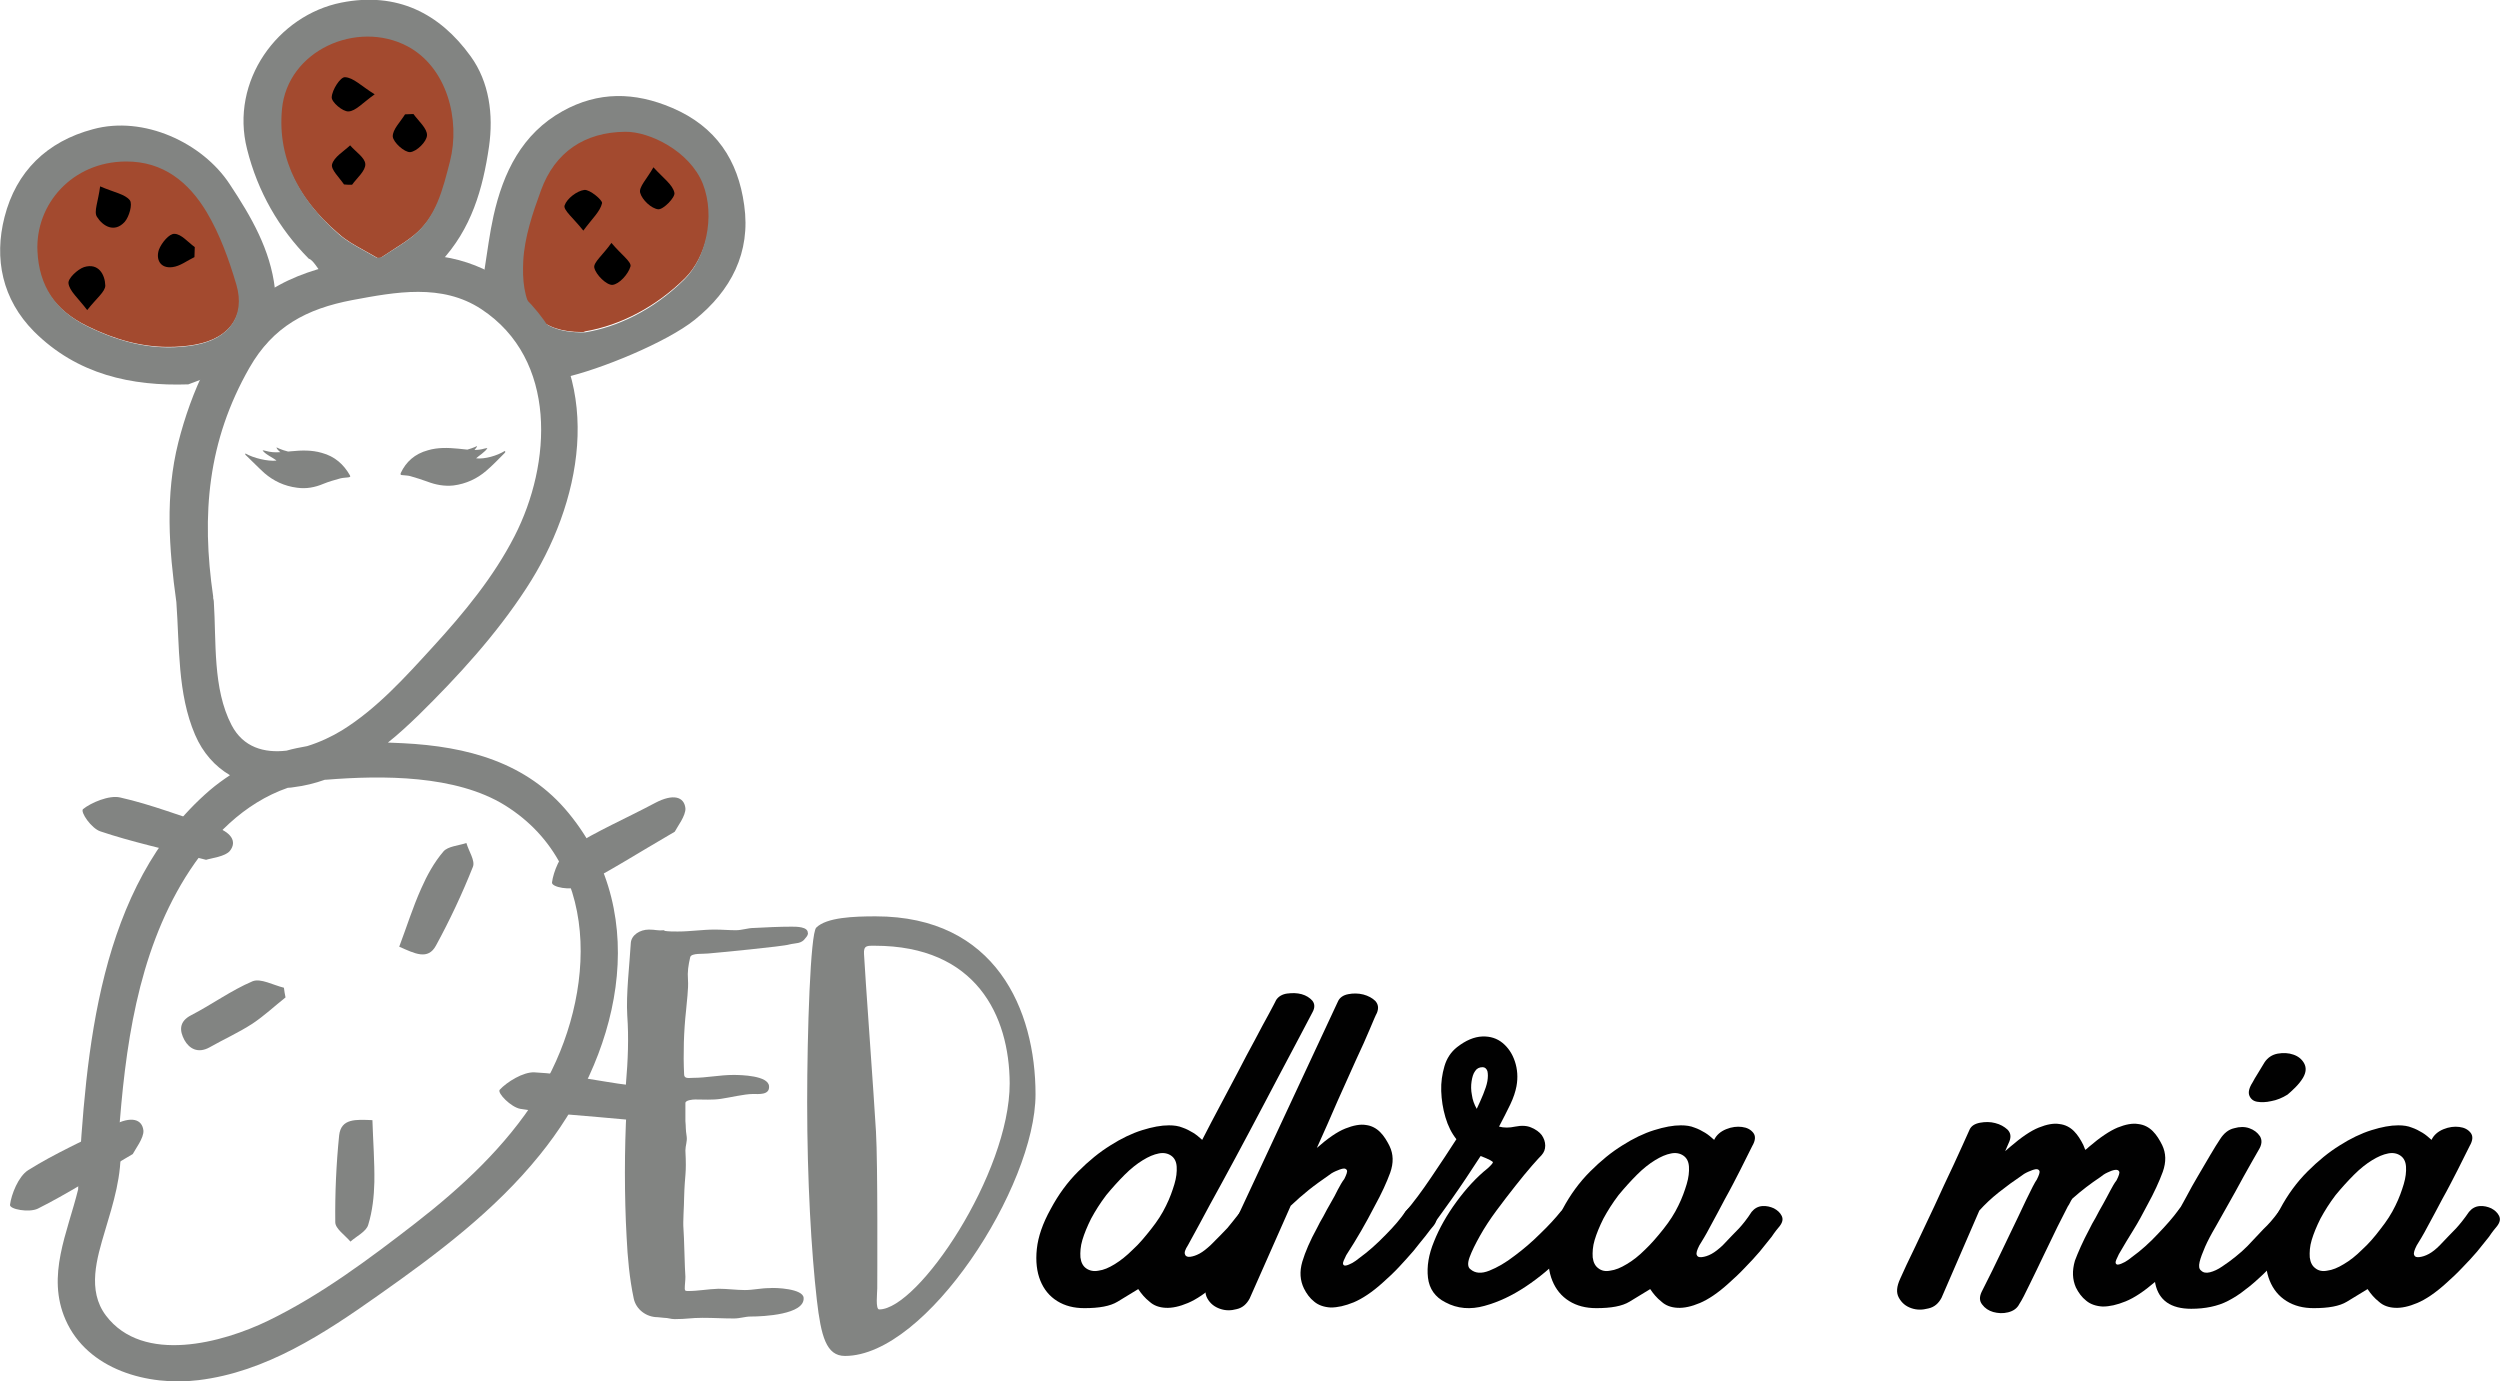<svg xmlns="http://www.w3.org/2000/svg" xmlns:xlink="http://www.w3.org/1999/xlink" id="Livello_1" x="0px" y="0px" viewBox="0 0 774 427.7" style="enable-background:new 0 0 774 427.7;" xml:space="preserve"><style type="text/css">	.st0{fill:#828482;}	.st1{fill:#32683B;}	.st2{fill:#A34A2F;}	.st3{fill:#010101;}</style><g>	<g>		<path class="st1" d="M84,103.3c-2.3,2-4.4,4.1-6.3,6.4C80.2,107.8,82.4,105.7,84,103.3z"></path>		<path class="st1" d="M74.8,112.4l2.6-3.1c1.9-2.3,4-4.4,6.4-6.4l2.7-2.3l-2,3c-1.5,2.3-3.7,4.5-6.4,6.5L74.8,112.4z"></path>	</g>	<g>		<path class="st2" d="M87.3,33.2C89,15,110.5,5.5,126.2,13.7c12.3,6.5,16.5,22.8,13.2,35.7c-2.2,8.5-4.2,17.3-11.6,23.2   c-3,2.4-6.4,4.3-10.4,7c-4.7-2.8-8.9-4.7-12.2-7.5C93.4,61.9,85.8,49.3,87.3,33.2z"></path>		<path class="st2" d="M117.4,80.2l-0.3-0.2c-1.5-0.9-3-1.7-4.4-2.5c-2.9-1.6-5.6-3.1-7.8-5.1C91.5,61,85.4,47.8,86.8,33.1l0.5,0   l-0.5,0c0.8-8.2,5.6-15.3,13.3-19.5c8.3-4.5,18.3-4.6,26.3-0.4c9.7,5.1,17.8,19.6,13.4,36.3l-0.2,0.9c-2.1,8.2-4.3,16.7-11.5,22.5   c-2,1.6-4.2,3-6.7,4.6c-1.2,0.8-2.4,1.6-3.7,2.4L117.4,80.2z M113.8,11.2c-4.5,0-9.1,1.1-13.2,3.3c-7.4,4-12,10.8-12.8,18.7l0,0   c-1.4,14.5,4.4,27.1,17.7,38.5c2.2,1.9,4.7,3.3,7.7,4.9c1.3,0.7,2.7,1.5,4.2,2.4c1.2-0.8,2.4-1.6,3.5-2.3c2.5-1.6,4.6-3,6.6-4.6   c6.9-5.6,9.1-13.9,11.2-22l0.2-0.9c4.2-16.2-3.5-30.2-12.9-35.1C122.2,12.2,118,11.2,113.8,11.2z"></path>	</g>	<g>		<path class="st2" d="M27.4,100.6c-10.3-5-15.3-12.7-15.8-23.4c-0.7-14.6,10.8-27.7,27.3-27.8c11.7-0.1,19.6,6.5,25.1,15.7   c4.1,6.9,6.9,14.7,9.2,22.5c2.8,9.7-2.4,16.7-12.7,18.6C48.7,108.3,38.1,105.8,27.4,100.6z"></path>		<path class="st2" d="M52.1,107.4c-8.1,0-16.2-2.1-25-6.4c-10.3-5-15.6-12.8-16.1-23.8c-0.3-7.3,2.3-14.4,7.3-19.7   c5.2-5.5,12.5-8.5,20.4-8.6c10.6-0.1,19.2,5.3,25.5,16c3.6,6,6.5,13.2,9.3,22.6c1.3,4.6,1,8.7-1.1,12.1c-2.3,3.7-6.4,6.1-12,7.1   C57.7,107.2,54.9,107.4,52.1,107.4z M39,49.9c-0.1,0-0.1,0-0.1,0c-7.7,0-14.7,3-19.7,8.2c-4.8,5.1-7.4,12-7.1,19   c0.5,10.7,5.4,18,15.5,23c11.7,5.7,22.1,7.5,32.8,5.6c5.3-0.9,9.2-3.2,11.3-6.7c1.9-3.1,2.3-7,1-11.3c-2.7-9.3-5.7-16.4-9.2-22.4   C57.4,55.1,49.2,49.9,39,49.9z"></path>	</g>	<g>		<path class="st2" d="M211.8,86c-9.6,9.5-20.8,14.7-30.7,16.3c-16.9,0.4-19.7-10.4-19.1-22.1c0.4-7.4,2.9-14.8,5.5-21.9   c4.3-11.8,13.5-18,26.1-18.1c7.4-0.1,19.9,5.9,24,16.1C221.6,66.6,218.3,79.5,211.8,86z"></path>		<path class="st2" d="M180.2,102.8c-6.3,0-11-1.6-14.1-4.8c-3.6-3.7-5.1-9.4-4.7-17.9c0.4-7.4,2.9-15,5.5-22.1   c4.3-11.8,13.7-18.3,26.5-18.5c7.2-0.1,20.2,5.7,24.5,16.4c4.4,10.9,0.5,24-5.8,30.2l0,0c-8.8,8.7-19.8,14.6-31,16.5   C180.8,102.8,180.5,102.8,180.2,102.8z M193.6,40.7c0,0-0.1,0-0.1,0c-12.6,0.1-21.4,6.3-25.6,17.8c-2.5,7-5.1,14.5-5.4,21.8   c-0.4,8.2,1,13.6,4.4,17.1c3,3.1,7.8,4.6,14.2,4.5c11-1.9,21.8-7.6,30.4-16.2c6.1-6,9.8-18.6,5.5-29.1   C212.9,46.3,200.6,40.7,193.6,40.7z"></path>	</g>	<g>		<path d="M38.6,68.7c1.4-1.6,2.5-5.5,1.6-6.7c-1.5-1.9-4.8-2.4-9.2-4.3c-0.6,4.7-2,7.8-1,9.4C31.8,70,35.4,72.2,38.6,68.7z"></path>	</g>	<g>		<g>			<path class="st0" d="M95.6,80.1c1.3,0.3,2.9,3.3,4,4.5c12.6,14,37.4-3.1,36.7-3.4c9.7-10.3,13.2-22.8,15.1-35.8    c1.4-9.9,0.1-20-5.7-28c-9.6-13.3-22.8-20-40-16.6C86.1,4.7,71.1,25,76.5,46.2C79.8,59.4,86.4,70.8,95.6,80.1z M87.3,33.8    c1.7-18.2,23.2-27.7,38.8-19.5c12.3,6.5,16.5,22.8,13.2,35.7c-2.2,8.5-4.2,17.3-11.6,23.2c-3,2.4-6.4,4.3-10.4,7    c-4.7-2.8-8.9-4.7-12.2-7.5C93.4,62.5,85.8,49.9,87.3,33.8z"></path>		</g>		<g>			<path class="st0" d="M230.4,63.5c-1.9-13.9-8.7-24.3-22.3-30.1c-11.7-5-22.9-5.1-33.9,1c-12.6,7-18.4,19-21.4,32.4    c-1.2,5.4-1.9,11-2.8,16.7c1.8,2.9,2,6.7-0.9,9.3c-0.1,0.1-0.2,0.1-0.3,0.2c0.9,1.2,1.9,2.2,3,3.2c4.3,3.6,9.6,6.3,14.6,8.9    c6.3,3.2,1.6,9.3,8.2,11.8c11-2.4,31.8-10.9,40.5-17.9C226.3,90,232.5,78.2,230.4,63.5z M211.8,86.6    c-9.6,9.5-20.8,14.7-30.7,16.3c-16.9,0.4-19.7-10.4-19.1-22.1c0.4-7.4,2.9-14.8,5.5-21.9c4.3-11.8,13.5-18,26.1-18.1    c7.4-0.1,19.9,5.9,24,16.1C221.6,67.2,218.4,80.1,211.8,86.6z"></path>		</g>		<g>			<path class="st0" d="M85.1,89.3c-1.4-12-7.3-22.2-14-32.3c-8.4-12.8-26.6-21.3-42.3-17C14.5,43.8,5,53.1,1.4,67.2    c-3.3,12.9-0.7,25.5,9.1,35.4c13.4,13.4,30.3,17,47.8,16.4c14-5.1,31.4-12.1,28.4-29.5 M27.4,101.2c-10.3-5-15.3-12.7-15.8-23.4    C10.9,63.2,22.4,50.1,38.9,50c11.7-0.1,19.6,6.5,25.1,15.7c4.1,6.9,6.9,14.7,9.2,22.5c2.8,9.7-2.4,16.7-12.7,18.6    C48.8,108.9,38.1,106.4,27.4,101.2z"></path>		</g>		<g>			<path class="st0" d="M105,351.5c-0.9,8.9-1.3,17.9-1.2,26.9c0,2,3,4,4.7,6c1.9-1.7,4.9-3.1,5.5-5.2c1.3-4.2,1.8-8.8,1.9-13.2    c0.1-6.4-0.4-12.7-0.6-19.2C110.2,346.6,105.6,346.2,105,351.5z"></path>		</g>		<g>			<path class="st0" d="M78.2,303.8c-6.6,2.8-12.6,7.2-19,10.5c-3.9,2-3.6,4.9-2.1,7.7c1.5,2.7,4.2,4.2,7.7,2.3    c4.4-2.5,9.1-4.6,13.4-7.4c3.6-2.4,6.8-5.4,10.2-8.1c-0.2-1-0.4-2-0.5-3C84.6,305,80.7,302.8,78.2,303.8z"></path>		</g>		<g>			<path class="st0" d="M161.1,343.3c9.9,1.6,20.2,2.1,33.7,3.4c1.4-0.7,5.8-2,6.9-4c1.7-3.1-0.4-5.9-6.7-6.7    c-9.9-1.3-19.6-3.5-29.5-4c-3.5-0.2-8.6,3-10.8,5.4C153.9,338.4,158.2,342.8,161.1,343.3z"></path>		</g>		<g>			<path d="M26,82.7c-2,0.7-5,3.5-4.8,5c0.3,2.4,2.9,4.5,5.8,8.3c2.9-3.7,5.6-5.7,5.6-7.6C32.5,85,30.5,81.3,26,82.7z"></path>		</g>		<g>			<path d="M49.2,77.3c-1,3,0.4,5.9,4.2,5.4c2.4-0.3,4.5-2,6.8-3.1c0-1,0.1-2.1,0.1-3.1c-2.1-1.5-4.2-4.1-6.3-4.1    C52.4,72.3,50,75.2,49.2,77.3z"></path>		</g>		<g>			<path d="M184,82.9c0.5,2.2,3.8,5.4,5.6,5.3c2.1-0.2,4.9-3.3,5.6-5.7c0.4-1.4-2.9-3.7-5.9-7.3C186.7,78.9,183.6,81.3,184,82.9z"></path>		</g>		<g>			<path d="M180.9,58.8c-2.3,0.3-5.4,2.7-6.1,4.8c-0.5,1.4,2.8,4,5.8,7.8c2.8-3.8,5.2-5.9,5.8-8.5C186.6,62,182.6,58.6,180.9,58.8z"></path>		</g>		<g>			<path d="M202.3,51.8c-2,3.6-4.6,6.1-4.1,7.9c0.6,2.2,3.5,4.9,5.6,5.1c1.6,0.1,5.3-3.7,5-5.1C208.3,57.2,205.4,55.2,202.3,51.8z"></path>		</g>		<g>			<path d="M127,47.1c2-0.2,5.1-3.2,5.2-5.2c0.1-2.1-2.6-4.4-4.2-6.6c-0.9,0-1.8,0.1-2.6,0.1c-1.4,2.3-3.9,4.7-3.8,6.9    C121.8,44.1,125.2,47.2,127,47.1z"></path>		</g>		<g>			<path d="M107.9,34.5c2.2-0.1,4.3-2.6,8.1-5.3c-4.2-2.6-6.6-5.2-9.2-5.3c-1.4-0.1-4,3.9-4.1,6.2C102.6,31.6,106.1,34.6,107.9,34.5    z"></path>		</g>		<g>			<path d="M109,57.2c1.5-2.1,4.2-4.3,4.1-6.4c-0.1-2-3-3.8-4.7-5.8c-2,1.9-5,3.6-5.6,5.9c-0.4,1.6,2.3,4.1,3.7,6.2    C107.2,57.2,108.1,57.2,109,57.2z"></path>		</g>		<g>			<path class="st0" d="M123.6,293.1c4.8,2.1,8.9,4.3,11.4-0.4c4.3-7.9,8.1-16,11.4-24.3c0.8-1.9-1.3-4.9-2-7.4    c-2.4,0.8-5.7,1-7.1,2.6c-2.9,3.4-5.1,7.4-6.9,11.5C127.8,280.9,125.9,287,123.6,293.1z"></path>		</g>	</g>	<g>		<g>			<path class="st0" d="M249.4,290.4c-1.3,1.9-3,1.5-5,2c-1.7,0.6-22.7,2.6-25.1,2.8c-1.5,0.2-5.2-0.2-5.6,1.1    c-0.6,2.6-0.9,4.5-0.7,7.1c0.2,2.6-0.4,6.9-0.6,9.5c-0.7,6.3-0.9,13.4-0.6,19.7c0,1.5,1.5,1.1,2.8,1.1c4.1,0,8.2-0.9,12.5-0.9    c2.4,0,10.8,0.2,11,3.5c0.2,2.8-3.2,2.4-5,2.4c-2.6,0-7.1,1.1-9.9,1.5c-2.6,0.4-5.4,0.2-8,0.2c-0.7,0-3,0.2-3,1.1v5.6    c0.2,2,0,2.2,0.4,4.8c0.2,1.5-0.4,2.8-0.4,4.3c0.4,7.8-0.2,6.9-0.4,14.7c0,2.4-0.4,7.3-0.2,9.5c0.2,2,0.4,12.7,0.6,14.9    c0,1.3-0.2,2.4-0.2,3.7c0,0.7,0.4,0.7,1.1,0.7c3,0,6.1-0.6,9.3-0.7c2.8,0,5.6,0.4,8.2,0.4c2.6,0,5-0.6,7.6-0.6    c2-0.2,10.4,0.2,10.6,3c0.4,5.2-12.5,5.8-16.4,5.8c-1.7,0-3.3,0.6-5.2,0.6c-3.5,0-6.1-0.2-9.7-0.2c-3.7,0-4.8,0.4-8.6,0.4    c-1.3,0-2-0.4-3.3-0.4l-2-0.2c-3.5,0-6.7-2.4-7.4-5.8c-1.3-6.1-1.9-12.7-2.2-19c-0.7-12.5-0.7-27.4,0-39.8c0-2.6-0.4-5.2-0.2-7.8    c0.6-6.9,0.9-14.1,0.4-21c-0.4-6.7,0.7-15.6,1.1-22.5c0.2-2.4,2.8-4.1,5.6-4.1c2.2,0,2.6,0.4,4.8,0.2v0.2    c1.3,0.2,2.8,0.2,4.1,0.2c3.9,0,7.6-0.6,11.5-0.6c2.2,0,4.5,0.2,6.5,0.2c2,0,3.7-0.7,5.6-0.7c3.9-0.2,7.8-0.4,11.7-0.4    c1.5,0,5,0,5,1.9C250.3,289.2,249.8,290,249.4,290.4z"></path>		</g>		<g>			<path class="st0" d="M252.7,287.2c3.2-3.2,11.7-3.5,18.4-3.5c37.2,0,49.5,29,49.5,55.1c0,28.5-33.7,81-59,81    c-5.8,0-7.4-6.1-8.7-17.3c-1.7-14.9-3-37-3-61.2C249.9,319.4,250.9,289.1,252.7,287.2z M270.8,292.8c-2.2,0-3.5-0.2-3.3,2.6    c0.2,4.7,3.2,45.8,3.7,54.9c0.6,9.9,0.4,46.7,0.4,48.6c0,1.3-0.6,6.5,0.6,6.5c12.1,0,40.4-42.1,40.4-70    C312.5,314.4,302.2,292.8,270.8,292.8z"></path>		</g>		<g>			<path class="st3" d="M384,375.2c0.7-1.1,1.8-1.7,3.1-1.8c1.3-0.1,2.5,0.2,3.6,0.7c1.1,0.6,1.9,1.3,2.4,2.3c0.5,1,0.3,2-0.6,3.2    c-0.6,0.7-1.5,1.8-2.5,3.3c-1.1,1.4-2.3,2.9-3.6,4.6c-1.4,1.6-2.9,3.3-4.6,5c-1.7,1.7-3.4,3.3-5.1,4.8c-3.3,3-6.3,5-8.9,6.1    c-2.6,1.1-4.9,1.6-6.9,1.5c-2-0.1-3.7-0.7-5-1.9c-1.4-1.1-2.5-2.4-3.5-3.9c-2,1.2-4.1,2.5-6.4,3.9c-2.3,1.4-5.7,2-10.3,2    c-3.2,0-6-0.7-8.4-2.2c-2.4-1.5-4.1-3.6-5.2-6.3c-1.1-2.7-1.5-6-1.1-9.8c0.4-3.8,1.8-7.9,4.3-12.4c2.4-4.5,5.2-8.3,8.5-11.6    c3.3-3.3,6.6-6,10-8.1c3.3-2.1,6.6-3.7,9.8-4.7c3.2-1,5.9-1.5,8.3-1.5c1.6,0,3,0.2,4.2,0.7c1.2,0.4,2.3,1,3.3,1.6    c1,0.6,1.9,1.4,2.8,2.2c2.1-4.1,4-7.7,5.6-10.7c1.6-3,3.4-6.4,5.3-10c1.9-3.7,3.7-7.1,5.4-10.2c1.7-3.2,3.1-5.9,4.4-8.2    c1.2-2.3,2-3.7,2.2-4.2c0.7-1.1,1.9-1.8,3.4-2c1.6-0.2,3-0.2,4.5,0.2c1.4,0.4,2.5,1.1,3.3,2c0.8,1,0.8,2.2,0.1,3.5    c-0.6,1.2-2,3.8-4,7.6c-2,3.8-4.4,8.3-7.1,13.4c-2.7,5.1-5.5,10.5-8.5,16.1c-3,5.6-5.8,10.9-8.5,15.8c-2.7,4.9-5,9.1-6.9,12.7    c-1.9,3.5-3.1,5.7-3.6,6.6c-0.9,1.4-1.2,2.3-0.9,2.9c0.2,0.6,0.8,0.8,1.6,0.7c0.8-0.1,1.8-0.4,2.9-1c1.1-0.6,2.2-1.5,3.4-2.6    c2.2-2.2,4-4,5.2-5.3C380.9,379.1,382.3,377.4,384,375.2z M356.4,380.5c1.9-2.4,3.4-4.7,4.6-7.2c1.2-2.4,2-4.7,2.6-6.7    c0.6-2,0.8-3.8,0.7-5.4c-0.1-1.6-0.7-2.7-1.7-3.4c-1-0.7-2.3-1-3.8-0.7c-1.6,0.3-3.2,1-5,2.1c-1.8,1.1-3.7,2.6-5.6,4.5    c-1.9,1.9-3.8,4-5.7,6.3c-1.9,2.5-3.4,4.9-4.7,7.3c-1.2,2.4-2.1,4.6-2.7,6.6c-0.6,2-0.7,3.8-0.6,5.4c0.2,1.6,0.8,2.7,1.8,3.4    c1,0.7,2.3,1,3.8,0.7c1.6-0.2,3.2-0.9,5-2c1.8-1.1,3.7-2.6,5.6-4.5C352.7,385.1,354.5,382.9,356.4,380.5z"></path>		</g>		<g>			<path class="st3" d="M417.4,307.8c1.5-0.3,3.1-0.3,4.7,0.1c1.5,0.4,2.8,1.1,3.7,2c0.9,1,1.1,2.2,0.5,3.7c-0.4,0.7-1.1,2.4-2.2,5    c-1.1,2.6-2.5,5.8-4.3,9.6c-1.7,3.8-3.6,8-5.7,12.7c-2,4.7-4.2,9.6-6.4,14.5c3.4-3,6.3-5,8.8-6c2.5-1,4.7-1.4,6.4-1.1    c1.7,0.2,3.2,1,4.4,2.2c1.2,1.2,2.1,2.7,2.9,4.3c1.2,2.5,1.3,5.2,0.2,8.3c-1.1,3-2.7,6.5-4.8,10.3c-1.4,2.7-2.8,5.3-4.2,7.7    c-1.4,2.4-2.9,4.9-4.6,7.5c-0.7,1.4-1.1,2.3-1,2.7c0.1,0.4,0.4,0.6,0.9,0.5c0.6-0.1,1.2-0.4,2-0.8c0.7-0.4,1.4-0.9,2-1.4    c2.9-2.1,5.6-4.5,8.3-7.3c2.7-2.7,4.7-5.1,6.2-7.3c0.9-1.1,2-1.7,3.3-1.8c1.3-0.1,2.5,0.2,3.6,0.7c1.1,0.6,1.9,1.3,2.4,2.3    c0.5,1,0.3,2-0.6,3.2c-0.6,0.7-1.5,1.8-2.6,3.3c-1.1,1.4-2.4,2.9-3.7,4.6c-1.4,1.6-2.9,3.3-4.5,5c-1.6,1.7-3.3,3.3-5,4.8    c-3.3,3-6.4,5-9,6.1c-2.7,1.1-5,1.6-7.1,1.6c-2-0.1-3.8-0.7-5.1-1.8c-1.4-1.1-2.4-2.5-3.2-4.1c-1.2-2.5-1.4-5.2-0.5-8.3    c0.9-3,2.4-6.5,4.6-10.5c0.5-1,1.1-2.2,1.9-3.5c0.7-1.4,1.5-2.8,2.3-4.2c0.8-1.4,1.6-2.8,2.2-4.1c0.7-1.3,1.3-2.4,2-3.3    c0.7-1.4,1-2.3,0.8-2.7c-0.2-0.4-0.6-0.6-1.2-0.5c-0.6,0.1-1.4,0.4-2.3,0.8c-0.9,0.4-1.7,0.9-2.3,1.4c-2,1.4-4,2.8-6,4.4    c-2,1.6-3.8,3.2-5.6,4.9L386.9,402c-0.9,1.7-2.2,2.9-4,3.3c-1.8,0.5-3.5,0.5-5.2-0.1c-1.7-0.6-3-1.6-3.9-3.2    c-0.9-1.6-0.8-3.5,0.3-5.9l40.2-86.2C414.8,308.9,415.8,308.1,417.4,307.8z"></path>		</g>		<g>			<path class="st3" d="M435.1,375.2c2.5-2.9,5.1-6.4,8-10.7c2.9-4.3,5.5-8.2,7.8-11.8c-1.5-1.9-2.6-4.1-3.4-6.8    c-0.8-2.7-1.2-5.4-1.3-8.1c-0.1-2.7,0.3-5.3,1-7.7c0.7-2.4,2-4.4,3.9-5.9c2.7-2.1,5.3-3.2,7.8-3.3c2.5-0.1,4.6,0.6,6.3,2    c1.7,1.4,3,3.3,3.8,5.7c0.8,2.4,1,5,0.5,7.7c-0.3,1.6-0.9,3.5-1.9,5.6c-1,2.1-2.2,4.4-3.5,6.9c1.5,0.4,3.2,0.4,5,0    c2-0.4,3.7-0.3,5,0.3c1.4,0.6,2.4,1.3,3.2,2.3c0.7,1,1.1,2.1,1.1,3.3c0,1.2-0.4,2.1-1.1,2.9c-0.5,0.5-1.5,1.6-3,3.3    c-1.5,1.7-3.2,3.8-5.1,6.2c-1.9,2.4-3.9,5-5.9,7.7c-2,2.7-3.7,5.3-5.1,7.8c-1.4,2.5-2.5,4.7-3.2,6.6c-0.7,1.9-0.6,3.2,0.3,3.8    c1.4,1.2,3.3,1.4,5.8,0.4c2.5-1,5.1-2.5,7.8-4.6c2.7-2,5.4-4.3,8-6.9c2.6-2.5,4.7-4.8,6.3-6.8c0.9-1,2-1.5,3.3-1.6    c1.3-0.1,2.5,0.2,3.5,0.7c1.1,0.5,1.8,1.2,2.3,2.2c0.5,1,0.3,2-0.6,3.2c-1.9,2.6-4.5,5.7-7.9,9.2c-3.4,3.5-7.2,6.7-11.4,9.5    c-4.2,2.8-8.4,4.8-12.8,6c-4.3,1.2-8.4,0.9-12.1-1.1c-3.2-1.6-5-4.2-5.4-7.6c-0.4-3.5,0.2-7.2,1.9-11.3c1.6-4,3.9-8.1,6.9-12.2    c3-4.1,6.2-7.6,9.7-10.4c1-0.9,1.5-1.5,1.6-1.8c0.1-0.3-1.2-1-3.8-2c-3.1,4.8-6.1,9.3-9,13.4c-2.9,4.1-4.9,6.8-5.9,8.2    c-1,1.2-2.1,1.9-3.4,2c-1.3,0.1-2.5-0.2-3.4-0.8c-1-0.6-1.7-1.5-2.1-2.5C434.2,377.3,434.4,376.2,435.1,375.2z M459,330.4    c-1,0-1.8,0.4-2.3,1.2c-0.6,0.8-0.9,1.9-1.1,3.2c-0.2,1.3-0.2,2.7,0.1,4.2c0.2,1.5,0.7,2.9,1.5,4.3c0.7-1.5,1.4-3,2-4.5    c0.6-1.5,1.1-2.9,1.3-4.1c0.2-1.2,0.2-2.3,0-3.1C460.2,330.8,459.7,330.4,459,330.4z"></path>		</g>		<g>			<path class="st3" d="M542.3,375.2c0.9-1.1,2-1.7,3.3-1.8c1.3-0.1,2.5,0.2,3.6,0.7c1.1,0.6,1.9,1.3,2.4,2.3c0.5,1,0.3,2-0.6,3.2    c-0.6,0.7-1.5,1.8-2.5,3.3c-1.1,1.4-2.3,2.9-3.7,4.6c-1.4,1.6-2.9,3.3-4.6,5c-1.6,1.7-3.3,3.3-5,4.8c-3.3,3-6.3,5-8.9,6.1    c-2.6,1.1-4.9,1.6-6.9,1.5c-2-0.1-3.7-0.7-5-1.9c-1.4-1.1-2.5-2.4-3.5-3.9c-2,1.2-4.1,2.5-6.4,3.9c-2.3,1.4-5.7,2-10.3,2    c-3.2,0-6-0.7-8.4-2.2c-2.4-1.5-4.1-3.6-5.2-6.3c-1.1-2.7-1.5-6-1.1-9.8c0.4-3.8,1.8-7.9,4.3-12.4c2.4-4.5,5.2-8.3,8.5-11.6    c3.3-3.3,6.6-6,10-8.1c3.3-2.1,6.6-3.7,9.8-4.7c3.2-1,5.9-1.5,8.3-1.5c1.6,0,3,0.2,4.2,0.7c1.2,0.4,2.3,1,3.3,1.6    c1,0.6,1.9,1.4,2.8,2.2c0.7-1.5,2-2.6,3.7-3.3c1.7-0.7,3.4-0.9,4.9-0.7c1.6,0.2,2.7,0.8,3.5,1.8c0.8,1,0.7,2.4-0.3,4.1    c-1,2-2.2,4.4-3.7,7.4c-1.5,2.9-3,5.9-4.7,8.9c-1.6,3-3.1,5.9-4.6,8.6c-1.4,2.7-2.6,4.6-3.4,5.9c-0.7,1.4-1,2.3-0.8,2.9    c0.2,0.6,0.7,0.8,1.6,0.7c0.9-0.1,1.9-0.4,3-1c1.1-0.6,2.2-1.5,3.4-2.6c2.1-2.2,3.8-4,5.1-5.3    C539.5,379.1,540.9,377.4,542.3,375.2z M515,380.5c1.9-2.4,3.4-4.7,4.6-7.2c1.2-2.4,2-4.7,2.6-6.7c0.6-2,0.8-3.8,0.7-5.4    c-0.1-1.6-0.7-2.7-1.7-3.4c-1-0.7-2.3-1-3.8-0.7c-1.6,0.3-3.2,1-5,2.1c-1.8,1.1-3.7,2.6-5.6,4.5c-1.9,1.9-3.8,4-5.7,6.3    c-1.9,2.5-3.4,4.9-4.7,7.3c-1.2,2.4-2.1,4.6-2.7,6.6c-0.6,2-0.7,3.8-0.6,5.4c0.2,1.6,0.8,2.7,1.8,3.4c0.9,0.7,2.1,1,3.6,0.7    c1.6-0.2,3.3-0.9,5.1-2c1.9-1.1,3.8-2.6,5.7-4.5C511.2,385.1,513.1,382.9,515,380.5z"></path>		</g>		<g>			<path class="st3" d="M646.9,380.5c0.5-1,1.1-2.2,1.9-3.5c0.7-1.4,1.5-2.8,2.3-4.2c0.8-1.4,1.5-2.8,2.2-4.1c0.7-1.3,1.3-2.4,2-3.3    c0.7-1.4,1-2.3,0.8-2.7c-0.2-0.4-0.6-0.6-1.3-0.5c-0.7,0.1-1.5,0.4-2.3,0.8c-0.9,0.4-1.6,0.9-2.2,1.4c-3,2-5.9,4.2-8.7,6.7    c-0.3,0.4-0.5,0.8-0.7,1.2c-0.2,0.4-0.4,0.8-0.7,1.2c-0.7,1.4-1.8,3.5-3.2,6.3c-1.4,2.9-2.8,5.8-4.3,8.9    c-1.5,3.1-2.9,6.1-4.3,8.9c-1.4,2.9-2.4,4.9-3.2,6.1c-0.7,1.4-1.9,2.2-3.5,2.6s-3.1,0.3-4.6-0.1c-1.4-0.4-2.6-1.2-3.4-2.3    c-0.9-1.1-0.9-2.4-0.2-3.9c0.5-1,1.6-3.2,3.3-6.6c1.7-3.4,3.4-7.1,5.3-11c1.9-3.9,3.6-7.5,5.2-10.9c1.6-3.3,2.7-5.5,3.3-6.3    c0.7-1.4,1-2.3,0.8-2.7c-0.2-0.4-0.6-0.6-1.2-0.5c-0.6,0.1-1.4,0.4-2.3,0.8c-0.9,0.4-1.7,0.9-2.3,1.4c-2.1,1.4-4.3,3-6.7,4.9    c-2.4,1.9-4.4,3.8-6.1,5.7l-11.7,27c-0.9,1.7-2.2,2.9-4.1,3.3c-1.9,0.5-3.6,0.5-5.3-0.1c-1.7-0.6-2.9-1.6-3.8-3.2    c-0.9-1.6-0.7-3.5,0.4-5.9c1.1-2.5,2.6-5.7,4.6-9.8c1.9-4,3.9-8.3,6-12.7c2-4.4,4-8.7,6-12.9c1.9-4.2,3.6-7.8,4.9-10.8    c0.5-1.1,1.6-1.8,3.2-2.1c1.6-0.3,3.2-0.3,4.7,0.1c1.6,0.4,2.8,1.1,3.8,2c1,1,1.2,2.2,0.6,3.7l-1.3,3l1.5-1.3c3.5-3,6.4-5,8.9-6    c2.5-1,4.6-1.4,6.4-1.1c1.8,0.2,3.3,1,4.5,2.2c1.2,1.2,2.1,2.7,2.9,4.3l0.6,1.5c0.2-0.1,0.6-0.4,1.1-0.9c3.5-3,6.5-5,8.9-6    c2.5-1,4.6-1.4,6.4-1.1c1.8,0.2,3.3,1,4.5,2.2c1.2,1.2,2.1,2.7,2.9,4.3c1.2,2.5,1.3,5.2,0.2,8.3c-1.1,3-2.7,6.5-4.8,10.3    c-1.4,2.7-2.8,5.3-4.3,7.7c-1.5,2.4-3,4.9-4.5,7.5c-0.7,1.4-1.1,2.3-1,2.7c0.1,0.4,0.4,0.6,0.9,0.5c0.6-0.1,1.2-0.4,2-0.8    c0.7-0.4,1.4-0.9,2-1.4c2.9-2.1,5.6-4.5,8.2-7.3c2.6-2.7,4.7-5.1,6.3-7.3c0.7-1.1,1.8-1.7,3.1-1.8c1.3-0.1,2.5,0.2,3.6,0.7    c1.1,0.6,1.9,1.3,2.4,2.3c0.5,1,0.3,2-0.6,3.2c-0.6,0.7-1.5,1.8-2.5,3.3c-1.1,1.4-2.3,2.9-3.6,4.6c-1.4,1.6-2.9,3.3-4.5,5    c-1.6,1.7-3.3,3.3-5,4.8c-3.5,3-6.5,5-9.2,6.1c-2.7,1.1-5,1.6-7.1,1.6c-2-0.1-3.8-0.7-5.1-1.8c-1.4-1.1-2.4-2.5-3.2-4.1    c-1.1-2.5-1.2-5.2-0.3-8.3C643.3,387.9,644.8,384.4,646.9,380.5z"></path>		</g>		<g>			<path class="st3" d="M705.4,375.2c0.7-1.1,1.8-1.7,3.1-1.8c1.3-0.1,2.5,0.2,3.6,0.7c1.1,0.6,1.9,1.3,2.4,2.3c0.5,1,0.3,2-0.6,3.2    c-1.2,1.6-2.9,3.7-4.9,6.1c-2,2.5-4.7,5.3-8.1,8.6c-2.1,2-4,3.7-5.8,5c-1.7,1.4-3.5,2.5-5.2,3.4c-1.7,0.9-3.5,1.5-5.4,1.9    c-1.9,0.4-3.9,0.6-6.1,0.6c-6.3,0-10-2.6-11.1-7.7c-1.1-5.1,1-12,6-20.6c1.1-1.9,2.3-3.9,3.5-6.2c1.2-2.3,2.5-4.6,3.8-6.8    c1.3-2.2,2.5-4.3,3.7-6.3c1.2-2,2.2-3.7,3.1-5c1.1-1.7,2.5-2.9,4.3-3.3c1.7-0.5,3.3-0.5,4.7,0c1.4,0.5,2.5,1.3,3.3,2.5    c0.7,1.2,0.6,2.6-0.4,4.2c-1.4,2.4-2.9,5.1-4.7,8.3c-1.7,3.2-3.3,6-4.7,8.5c-1.4,2.5-2.7,4.8-4,7.1c-1.3,2.2-2.4,4.3-3.2,6.1    c-0.8,1.9-1.4,3.4-1.7,4.7c-0.3,1.3-0.2,2.2,0.5,2.7c0.6,0.6,1.5,0.8,2.7,0.5c1.2-0.3,2.5-0.9,3.8-1.8c1.4-0.9,2.7-1.9,4.1-3    c1.4-1.1,2.6-2.2,3.7-3.3c2.1-2.2,3.8-4,5-5.3C702.3,379.1,703.8,377.4,705.4,375.2z M713,333.7c-0.6,1-1.4,2-2.4,3    c-1,1-1.8,1.7-2.4,2.2c-1.6,1-3.3,1.7-5,2c-1.7,0.4-3.2,0.4-4.4,0.2c-1.2-0.2-2-0.9-2.4-1.9c-0.4-1-0.1-2.4,1-4.1    c0.4-0.7,0.9-1.7,1.7-2.9c0.7-1.2,1.4-2.3,2-3.3c1-1.5,2.4-2.4,4.1-2.7c1.7-0.3,3.4-0.2,4.8,0.3c1.5,0.5,2.6,1.4,3.3,2.6    C714.1,330.5,714,332,713,333.7z"></path>		</g>		<g>			<path class="st3" d="M764.4,375.2c0.9-1.1,2-1.7,3.3-1.8c1.3-0.1,2.5,0.2,3.6,0.7c1.1,0.6,1.9,1.3,2.4,2.3c0.5,1,0.3,2-0.6,3.2    c-0.6,0.7-1.5,1.8-2.5,3.3c-1.1,1.4-2.3,2.9-3.7,4.6c-1.4,1.6-2.9,3.3-4.6,5c-1.6,1.7-3.3,3.3-5,4.8c-3.3,3-6.3,5-8.9,6.1    c-2.6,1.1-4.9,1.6-6.9,1.5c-2-0.1-3.7-0.7-5-1.9c-1.4-1.1-2.5-2.4-3.5-3.9c-2,1.2-4.1,2.5-6.4,3.9c-2.3,1.4-5.7,2-10.3,2    c-3.2,0-6-0.7-8.4-2.2c-2.4-1.5-4.1-3.6-5.2-6.3c-1.1-2.7-1.5-6-1.1-9.8c0.4-3.8,1.8-7.9,4.3-12.4c2.4-4.5,5.2-8.3,8.5-11.6    c3.3-3.3,6.6-6,10-8.1c3.3-2.1,6.6-3.7,9.8-4.7c3.2-1,5.9-1.5,8.3-1.5c1.6,0,3,0.2,4.2,0.7c1.2,0.4,2.3,1,3.3,1.6    c1,0.6,1.9,1.4,2.8,2.2c0.7-1.5,2-2.6,3.7-3.3c1.7-0.7,3.4-0.9,4.9-0.7c1.6,0.2,2.7,0.8,3.5,1.8c0.8,1,0.7,2.4-0.3,4.1    c-1,2-2.2,4.4-3.7,7.4c-1.5,2.9-3,5.9-4.7,8.9c-1.6,3-3.1,5.9-4.6,8.6c-1.4,2.7-2.6,4.6-3.4,5.9c-0.7,1.4-1,2.3-0.8,2.9    c0.2,0.6,0.7,0.8,1.6,0.7c0.9-0.1,1.9-0.4,3-1c1.1-0.6,2.2-1.5,3.3-2.6c2.1-2.2,3.8-4,5.1-5.3    C761.5,379.1,762.9,377.4,764.4,375.2z M737,380.5c1.9-2.4,3.4-4.7,4.6-7.2c1.2-2.4,2-4.7,2.6-6.7c0.6-2,0.8-3.8,0.7-5.4    c-0.1-1.6-0.7-2.7-1.7-3.4c-1-0.7-2.3-1-3.8-0.7c-1.6,0.3-3.2,1-5,2.1c-1.8,1.1-3.7,2.6-5.6,4.5c-1.9,1.9-3.8,4-5.7,6.3    c-1.9,2.5-3.4,4.9-4.7,7.3c-1.2,2.4-2.1,4.6-2.7,6.6c-0.6,2-0.7,3.8-0.6,5.4c0.2,1.6,0.8,2.7,1.8,3.4c0.9,0.7,2.1,1,3.6,0.7    c1.6-0.2,3.3-0.9,5.1-2c1.9-1.1,3.8-2.6,5.7-4.5C733.3,385.1,735.2,382.9,737,380.5z"></path>		</g>	</g>	<g>		<path class="st0" d="M179.5,274.4c9-4.5,17.7-10.1,29.4-16.9c0.7-1.4,3.5-5,3.3-7.3c-0.4-3.5-3.7-4.6-9.4-1.6   c-8.8,4.7-17.9,8.6-26.3,13.9c-3,1.9-5.2,7.5-5.6,10.7C170.7,274.7,176.8,275.8,179.5,274.4z"></path>	</g>	<g>		<path class="st0" d="M176.1,251.8c-13-15.9-31.6-20.7-51.3-21.7c-1.6-0.1-3.1-0.1-4.7-0.2c3.4-2.7,6.6-5.7,9.6-8.6   c12.1-11.9,23.9-24.8,33.2-39.1c17.1-26.1,24.4-62.7,1.6-87.9c-9.9-11-23.7-16.2-38.3-15.3c-15.9,1-34.9,3.7-47.4,14.5   c-12.2,10.6-19.7,28.1-23.6,43.5c-4.1,16.3-2.9,32.9-0.6,49.4c1,13.7,0.3,28.3,5.8,41.1c2.4,5.6,6.2,9.8,10.8,12.5   c-2.1,1.4-4.2,2.9-6.3,4.7c-34.6,29.9-38.3,80.6-40.7,123c0,0.2,0,0.3,0,0.5c-3.3,13.5-9.9,26.7-3.9,40.4   c6.8,15.5,25.5,20.6,41.1,18.7c20.9-2.5,39.1-14.5,55.9-26.4c17.9-12.6,35.8-26,49.7-43.2C191.3,327.9,202.5,284,176.1,251.8z    M71.7,224.5c-5.9-11.3-4.7-25.9-5.5-38.2c0-0.4-0.1-0.7-0.2-1.1c0-0.2,0-0.3,0-0.5c-3.7-25.4-1.7-48.2,11.2-70.8   c7.3-12.8,17.7-18.3,31.9-21c13.4-2.5,27.7-5.2,39.9,2.8c23.7,15.6,21.8,47.9,10.3,70.3c-6.5,12.7-15.7,23.8-25.3,34.3   c-8.5,9.3-17.3,19.1-28.1,25.8c-3.1,1.9-6.9,3.7-10.8,4.9c-2.2,0.4-4.3,0.8-6.4,1.4C81.8,233.2,75.3,231.4,71.7,224.5z    M166.3,339.5c-9.7,15.4-23.4,28.1-37.7,39.2C114.4,389.7,99.3,401,83,408.9c-14,6.8-38.7,13.6-50.2-1.6   c-5.9-7.8-2.8-17.8-0.3-26.2c2.6-8.7,5.3-17.2,4.8-26.4c0-0.9-0.3-1.7-0.6-2.3c2-28,5.8-56.7,20.7-80.8   c7.8-12.5,18.2-23,31.7-27.7c0.6,0,1.3-0.1,1.9-0.2c3.3-0.4,6.5-1.2,9.6-2.3c0.1,0,0.3,0,0.4,0c17.4-1.4,40.1-1.5,55.3,7.9   C188,269,183.7,311.9,166.3,339.5z"></path>	</g>	<g>		<path class="st0" d="M31.1,257.4c9.5,3.2,19.6,5.4,32.7,8.8c1.5-0.5,6-1,7.4-2.8c2.2-2.8,0.6-5.9-5.5-7.7   c-9.5-2.9-18.7-6.6-28.5-8.8c-3.4-0.8-9,1.6-11.5,3.6C24.8,251.4,28.3,256.5,31.1,257.4z"></path>	</g>	<g>		<path class="st0" d="M11.7,374.2c9-4.5,17.7-10.1,29.4-16.9c0.7-1.4,3.5-5,3.3-7.3c-0.4-3.5-3.7-4.6-9.4-1.6   c-8.8,4.7-17.9,8.6-26.3,13.9c-3,1.9-5.2,7.5-5.6,10.7C2.9,374.4,9,375.5,11.7,374.2z"></path>	</g>	<g>		<g>			<path class="st0" d="M99.6,140.2c-3.1-0.9-6.2-0.8-9.3-0.5c-0.4,0-0.8,0.1-1.1,0.1c-2.1-0.5-3.6-1.3-3.6-1.3c0,0.4,0.6,1,1.2,1.5    c-0.1,0-0.2,0-0.3,0c-1.4,0.1-2.8,0-4.2-0.4c-0.3-0.1-0.6-0.1-1-0.2c0.5,1.1,3.6,2.5,4.3,3.2c-2.7,0.3-7.2-0.8-9.6-2.2    c0,0.1-0.1,0.1-0.1,0.2c0.1,0.1,0.1,0.3,0.3,0.4c1.9,1.8,3.7,3.7,5.7,5.5c2.8,2.4,6.1,4,10.1,4.5c2.8,0.4,5.5-0.1,8.1-1.2    c1.7-0.7,3.5-1.2,5.3-1.7c0.8-0.2,1.6-0.2,2.4-0.3c0.6-0.1,0.8-0.2,0.5-0.7C106.4,143.8,103.7,141.3,99.6,140.2z"></path>		</g>		<g>			<path class="st0" d="M156.3,139.6c-2.4,1.5-6.2,2.6-8.9,2.3c0.7-0.7,3-2.1,3.5-3.2c-0.4,0.1-0.7,0.1-1,0.2c-1,0.3-2,0.4-3,0.4    c0.4-0.5,0.8-0.9,0.8-1.2c0,0-1.2,0.6-3,1.1c-1-0.1-1.9-0.2-2.9-0.3c-3.1-0.3-6.3-0.4-9.3,0.5c-4.1,1.1-6.8,3.6-8.4,7    c-0.2,0.5-0.1,0.7,0.5,0.7c0.8,0.1,1.7,0.1,2.4,0.3c1.8,0.5,3.6,1.1,5.3,1.7c2.6,1,5.3,1.5,8.1,1.2c3.9-0.5,7.3-2.1,10.1-4.5    c2-1.7,3.8-3.6,5.7-5.5c0.1-0.1,0.2-0.3,0.3-0.4C156.3,139.8,156.3,139.7,156.3,139.6z"></path>		</g>	</g></g></svg>